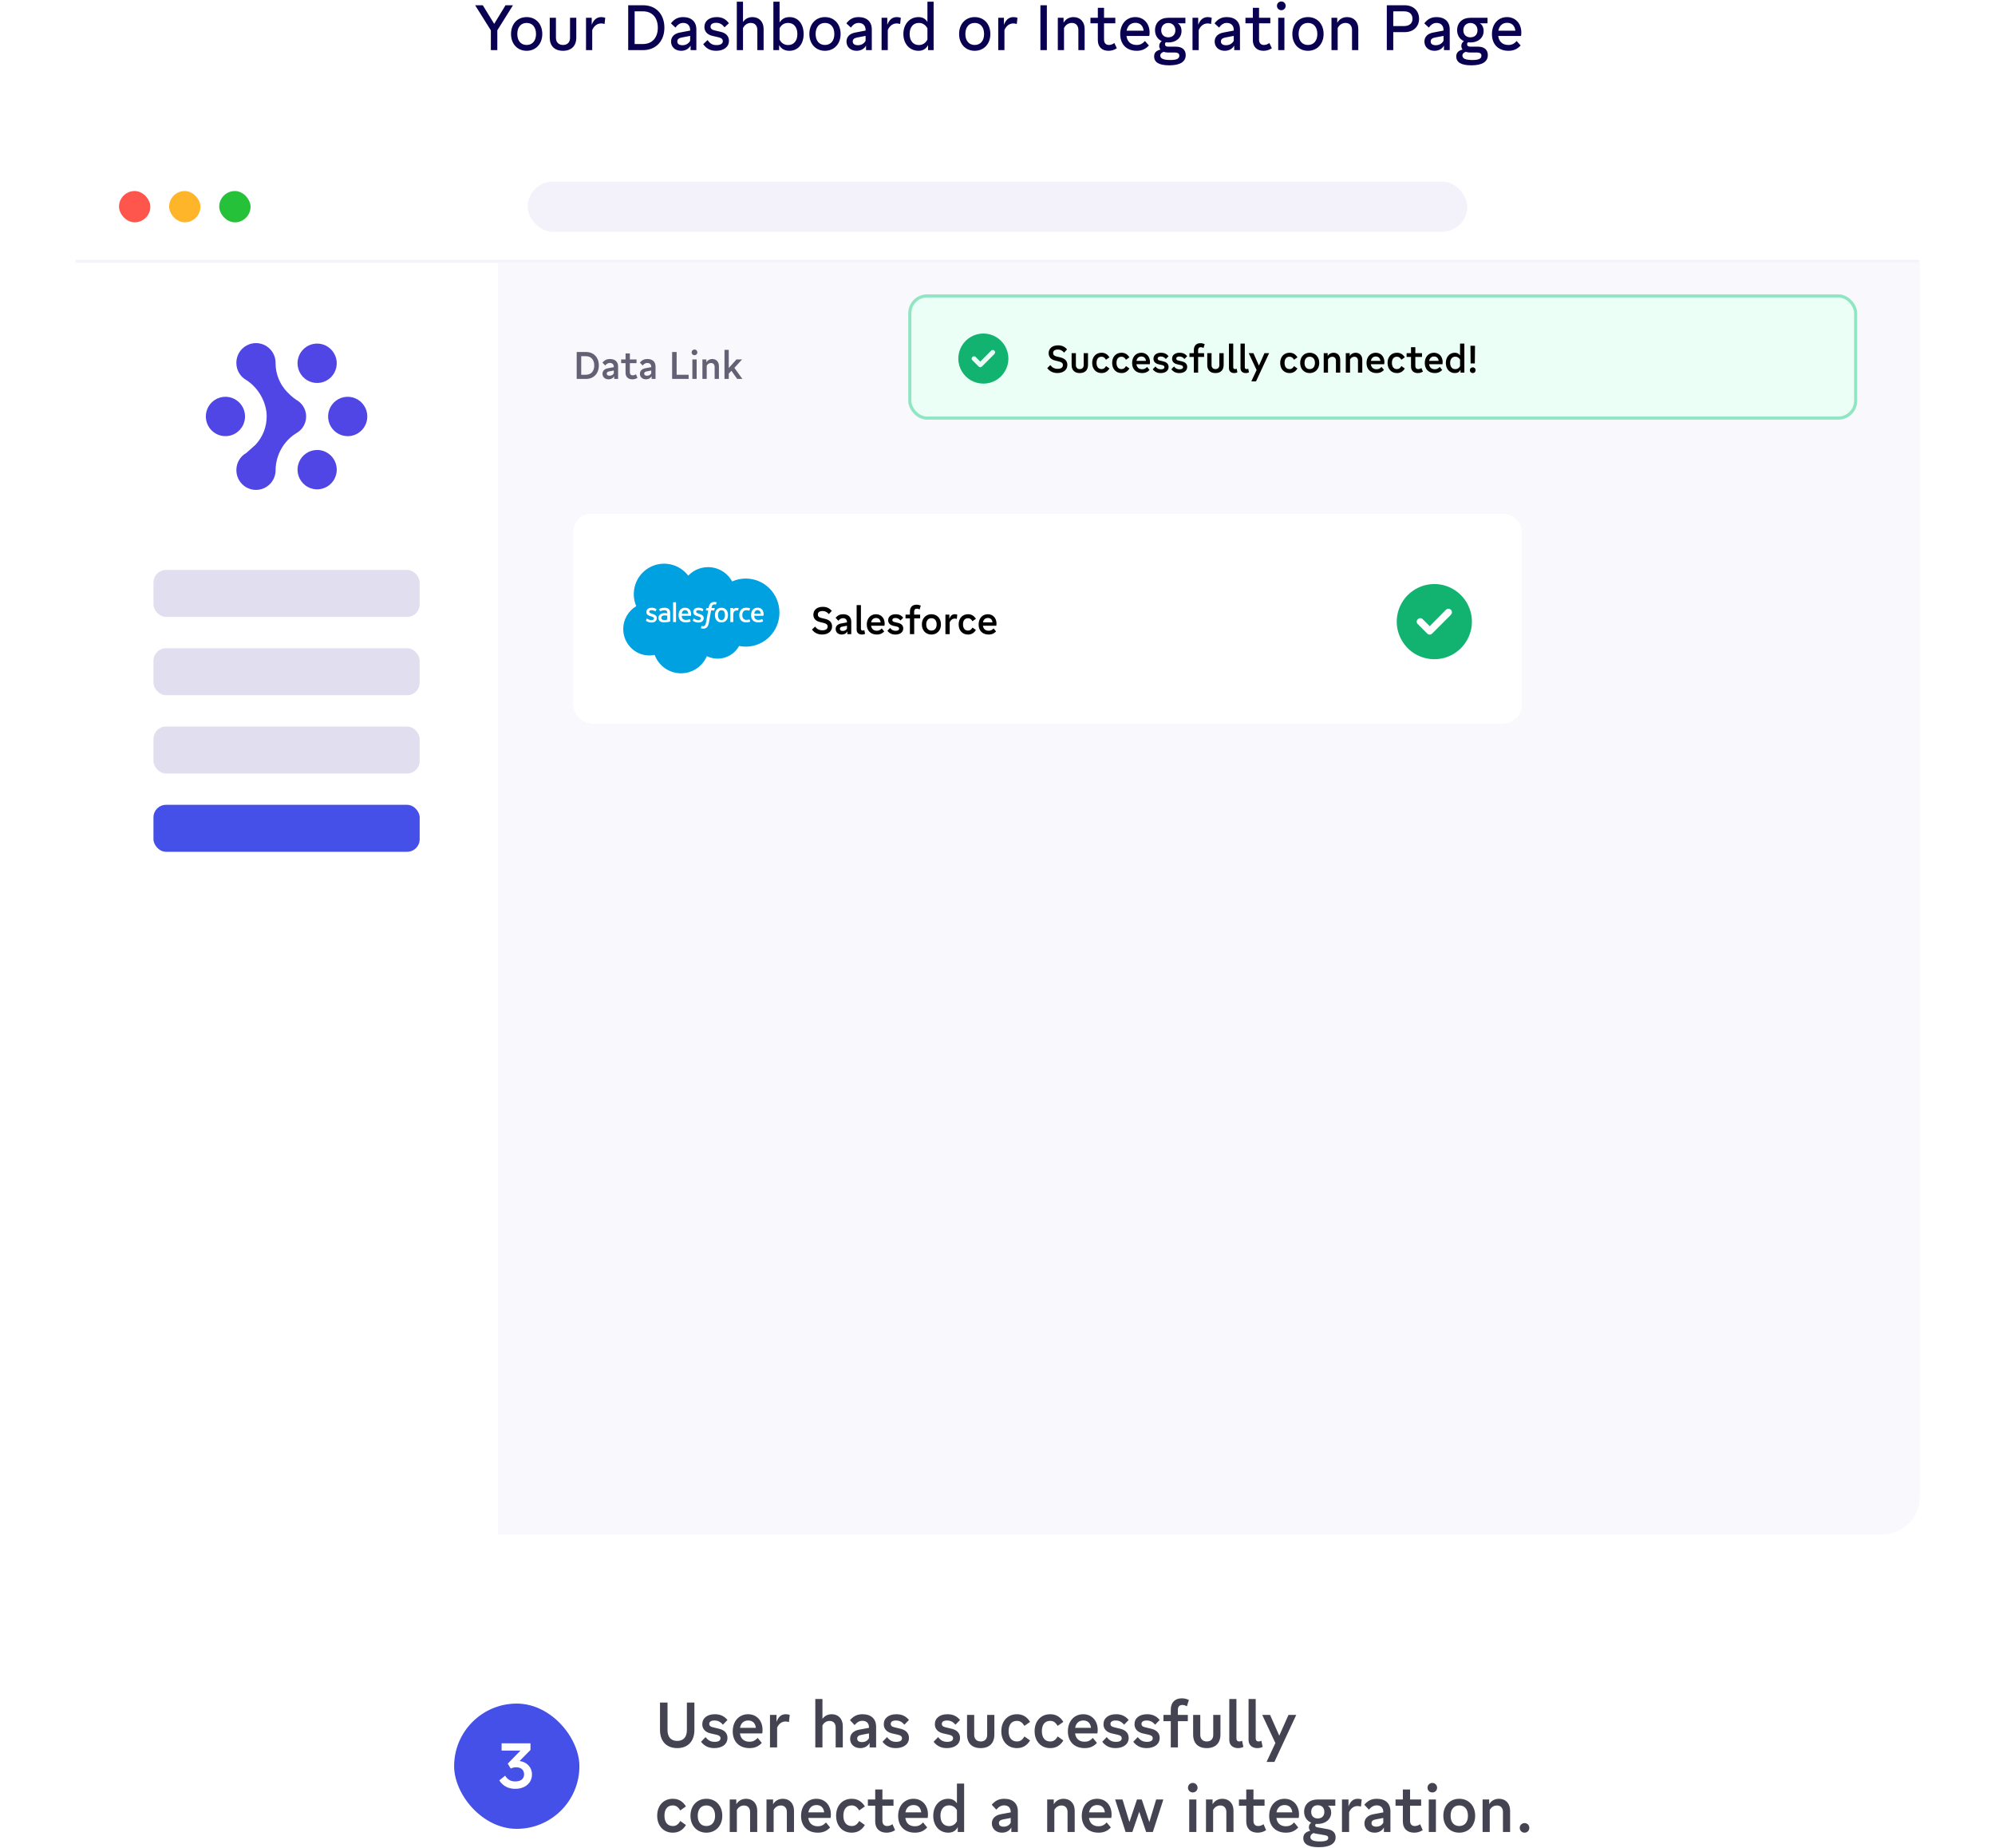 <svg width="637" height="590" viewBox="0 0 637 590" fill="none" xmlns="http://www.w3.org/2000/svg">
<path d="M156.733 16V9.7L151.713 1.68H154.153L157.793 7.62L161.413 1.68H163.793L158.793 9.68V16H156.733ZM168.151 16.22C165.211 16.22 163.171 14.02 163.171 10.86C163.171 7.66 165.211 5.46 168.151 5.46C171.111 5.46 173.151 7.66 173.151 10.86C173.151 14.02 171.091 16.22 168.151 16.22ZM165.171 10.86C165.171 13.02 166.331 14.36 168.151 14.36C169.991 14.36 171.151 13.02 171.151 10.86C171.151 8.68 169.991 7.32 168.151 7.32C166.331 7.32 165.171 8.68 165.171 10.86ZM179.769 16.22C177.089 16.22 175.529 14.68 175.529 12V5.68H177.509V12.1C177.509 13.48 178.409 14.36 179.769 14.36C181.169 14.36 182.009 13.5 182.009 12.1V5.68H184.009V12C184.009 14.66 182.449 16.22 179.769 16.22ZM187.114 16V5.68H188.934V7.92C189.574 6.24 190.574 5.46 191.994 5.46C192.414 5.46 192.854 5.54 193.254 5.68L193.034 7.66C192.654 7.54 192.294 7.48 191.934 7.48C190.714 7.48 189.694 8.22 189.094 9.6V16H187.114ZM200.58 16V1.68H205.38C209.44 1.68 212.14 4.54 212.14 8.84C212.14 13.12 209.42 16 205.38 16H200.58ZM202.64 14.06H205.3C208.2 14.06 210.04 12.06 210.04 8.84C210.04 5.62 208.22 3.62 205.3 3.62H202.64V14.06ZM220.507 14.56C219.907 15.62 218.827 16.22 217.487 16.22C215.587 16.22 214.267 15 214.267 13.28C214.267 11.78 215.267 10.74 217.027 10.4L220.367 9.76V9.6C220.367 8.18 219.527 7.32 218.147 7.32C217.187 7.32 216.447 7.76 215.667 8.8L214.227 7.46C215.307 6.06 216.487 5.46 218.127 5.46C220.767 5.46 222.347 6.94 222.347 9.38V16H220.507V14.56ZM216.267 13.24C216.267 14.02 216.847 14.44 217.907 14.44C219.007 14.44 219.927 13.9 220.367 13V11.46L217.667 11.98C216.707 12.16 216.267 12.56 216.267 13.24ZM228.654 16.22C226.854 16.22 225.534 15.54 224.534 14.1L225.934 12.8C226.754 13.98 227.534 14.4 228.794 14.4C230.054 14.4 230.794 13.96 230.794 13.14C230.794 12.52 230.354 12.12 229.474 11.92L227.414 11.44C225.814 11.06 224.914 10.04 224.914 8.6C224.914 6.7 226.474 5.46 228.854 5.46C230.534 5.46 231.734 6.08 232.734 7.42L231.334 8.72C230.534 7.68 229.754 7.28 228.654 7.28C227.534 7.28 226.874 7.74 226.874 8.52C226.874 9.1 227.254 9.48 228.054 9.68L230.114 10.16C231.814 10.56 232.754 11.56 232.754 13.04C232.754 14.96 231.134 16.22 228.654 16.22ZM241.819 9.58C241.819 8.18 241.019 7.32 239.739 7.32C238.659 7.32 237.739 7.94 237.239 8.96V16H235.259V0.54H237.239V7.04C237.919 6.02 238.959 5.46 240.259 5.46C242.399 5.46 243.819 6.96 243.819 9.22V16H241.819V9.58ZM252.038 16.22C250.558 16.22 249.458 15.6 248.778 14.4V16H246.938V0.54H248.918V7.18C249.618 6.04 250.698 5.46 252.098 5.46C254.798 5.46 256.598 7.6 256.598 10.88C256.598 14.1 254.798 16.22 252.038 16.22ZM248.918 12.64C249.458 13.76 250.438 14.38 251.658 14.38C253.458 14.38 254.598 13.04 254.598 10.86C254.598 8.68 253.438 7.32 251.658 7.32C250.438 7.32 249.458 7.92 248.918 9.02V12.64ZM263.405 16.22C260.465 16.22 258.425 14.02 258.425 10.86C258.425 7.66 260.465 5.46 263.405 5.46C266.365 5.46 268.405 7.66 268.405 10.86C268.405 14.02 266.345 16.22 263.405 16.22ZM260.425 10.86C260.425 13.02 261.585 14.36 263.405 14.36C265.245 14.36 266.405 13.02 266.405 10.86C266.405 8.68 265.245 7.32 263.405 7.32C261.585 7.32 260.425 8.68 260.425 10.86ZM276.523 14.56C275.923 15.62 274.843 16.22 273.503 16.22C271.603 16.22 270.283 15 270.283 13.28C270.283 11.78 271.283 10.74 273.043 10.4L276.383 9.76V9.6C276.383 8.18 275.543 7.32 274.163 7.32C273.203 7.32 272.463 7.76 271.683 8.8L270.243 7.46C271.323 6.06 272.503 5.46 274.143 5.46C276.783 5.46 278.363 6.94 278.363 9.38V16H276.523V14.56ZM272.283 13.24C272.283 14.02 272.863 14.44 273.923 14.44C275.023 14.44 275.943 13.9 276.383 13V11.46L273.683 11.98C272.723 12.16 272.283 12.56 272.283 13.24ZM281.489 16V5.68H283.309V7.92C283.949 6.24 284.949 5.46 286.369 5.46C286.789 5.46 287.229 5.54 287.629 5.68L287.409 7.66C287.029 7.54 286.669 7.48 286.309 7.48C285.089 7.48 284.069 8.22 283.469 9.6V16H281.489ZM293.265 16.22C290.445 16.22 288.445 13.98 288.445 10.86C288.445 7.72 290.465 5.46 293.245 5.46C294.545 5.46 295.485 5.96 296.125 7.02V0.54H298.105V16H296.325V14.4C295.685 15.62 294.665 16.22 293.265 16.22ZM290.445 10.86C290.445 13.04 291.585 14.38 293.385 14.38C294.605 14.38 295.565 13.76 296.125 12.62V9.04C295.545 7.94 294.585 7.32 293.365 7.32C291.585 7.32 290.445 8.7 290.445 10.86ZM311.218 16.22C308.278 16.22 306.238 14.02 306.238 10.86C306.238 7.66 308.278 5.46 311.218 5.46C314.178 5.46 316.218 7.66 316.218 10.86C316.218 14.02 314.158 16.22 311.218 16.22ZM308.238 10.86C308.238 13.02 309.398 14.36 311.218 14.36C313.058 14.36 314.218 13.02 314.218 10.86C314.218 8.68 313.058 7.32 311.218 7.32C309.398 7.32 308.238 8.68 308.238 10.86ZM318.735 16V5.68H320.555V7.92C321.195 6.24 322.195 5.46 323.615 5.46C324.035 5.46 324.475 5.54 324.875 5.68L324.655 7.66C324.275 7.54 323.915 7.48 323.555 7.48C322.335 7.48 321.315 8.22 320.715 9.6V16H318.735ZM332.201 16V1.68H334.261V16H332.201ZM344.319 9.58C344.319 8.18 343.519 7.32 342.239 7.32C341.159 7.32 340.239 7.94 339.739 8.96V16H337.759V5.68H339.599V7.26C340.279 6.1 341.359 5.46 342.759 5.46C344.899 5.46 346.319 6.96 346.319 9.22V16H344.319V9.58ZM353.938 16.22C351.818 16.22 350.538 14.94 350.538 12.84V7.44H348.178V5.68H350.538V2.5H352.518V5.68H356.118V7.44H352.518V12.62C352.518 13.72 353.078 14.36 354.078 14.36C354.638 14.36 355.218 14.16 355.818 13.74L356.598 15.4C355.798 15.96 354.918 16.22 353.938 16.22ZM362.963 16.22C359.703 16.22 357.683 14.16 357.683 10.88C357.683 7.68 359.663 5.46 362.503 5.46C365.183 5.46 367.063 7.5 367.063 10.4C367.063 10.84 367.023 11.2 366.963 11.48H359.683C359.923 13.32 361.083 14.36 362.943 14.36C364.003 14.36 364.763 14 365.583 13.1L366.843 14.52C365.743 15.72 364.543 16.22 362.963 16.22ZM359.723 9.8H365.163C364.983 8.22 364.023 7.28 362.543 7.28C361.043 7.28 360.023 8.22 359.723 9.8ZM373.356 20.86C370.116 20.86 368.516 19.92 368.516 18.02C368.516 16.88 369.136 16.18 370.536 15.82C370.276 15.5 370.136 15.1 370.136 14.66C370.136 14.04 370.436 13.5 370.956 13.14C369.616 12.54 368.796 11.28 368.796 9.64C368.796 7.24 370.476 5.68 373.036 5.68H378.496V7.44H376.036C376.796 7.88 377.256 8.76 377.256 9.9C377.256 12.08 375.536 13.56 373.036 13.56C372.776 13.56 372.516 13.54 372.256 13.5C372.076 13.66 371.976 13.86 371.976 14.1C371.976 14.62 372.316 14.9 372.976 14.9H375.436C377.436 14.9 378.596 15.88 378.596 17.58C378.596 19.72 376.796 20.86 373.356 20.86ZM370.476 17.72C370.476 18.72 371.496 19.16 373.716 19.16C375.716 19.16 376.556 18.74 376.556 17.76C376.556 17.1 376.056 16.76 375.056 16.76H372.796C372.336 16.76 371.916 16.68 371.556 16.54C370.796 16.84 370.476 17.2 370.476 17.72ZM370.776 9.66C370.776 11.04 371.676 11.92 373.036 11.92C374.396 11.92 375.296 11.06 375.296 9.68C375.296 8.3 374.376 7.34 373.036 7.34C371.696 7.34 370.776 8.28 370.776 9.66ZM380.766 16V5.68H382.586V7.92C383.226 6.24 384.226 5.46 385.646 5.46C386.066 5.46 386.506 5.54 386.906 5.68L386.686 7.66C386.306 7.54 385.946 7.48 385.586 7.48C384.366 7.48 383.346 8.22 382.746 9.6V16H380.766ZM394.081 14.56C393.481 15.62 392.401 16.22 391.061 16.22C389.161 16.22 387.841 15 387.841 13.28C387.841 11.78 388.841 10.74 390.601 10.4L393.941 9.76V9.6C393.941 8.18 393.101 7.32 391.721 7.32C390.761 7.32 390.021 7.76 389.241 8.8L387.801 7.46C388.881 6.06 390.061 5.46 391.701 5.46C394.341 5.46 395.921 6.94 395.921 9.38V16H394.081V14.56ZM389.841 13.24C389.841 14.02 390.421 14.44 391.481 14.44C392.581 14.44 393.501 13.9 393.941 13V11.46L391.241 11.98C390.281 12.16 389.841 12.56 389.841 13.24ZM403.431 16.22C401.311 16.22 400.031 14.94 400.031 12.84V7.44H397.671V5.68H400.031V2.5H402.011V5.68H405.611V7.44H402.011V12.62C402.011 13.72 402.571 14.36 403.571 14.36C404.131 14.36 404.711 14.16 405.311 13.74L406.091 15.4C405.291 15.96 404.411 16.22 403.431 16.22ZM408.13 16V5.68H410.11V16H408.13ZM407.73 1.86C407.73 1.08 408.33 0.48 409.13 0.48C409.91 0.48 410.51 1.08 410.51 1.86C410.51 2.64 409.91 3.26 409.13 3.26C408.33 3.26 407.73 2.64 407.73 1.86ZM417.624 16.22C414.684 16.22 412.644 14.02 412.644 10.86C412.644 7.66 414.684 5.46 417.624 5.46C420.584 5.46 422.624 7.66 422.624 10.86C422.624 14.02 420.564 16.22 417.624 16.22ZM414.644 10.86C414.644 13.02 415.804 14.36 417.624 14.36C419.464 14.36 420.624 13.02 420.624 10.86C420.624 8.68 419.464 7.32 417.624 7.32C415.804 7.32 414.644 8.68 414.644 10.86ZM431.701 9.58C431.701 8.18 430.901 7.32 429.621 7.32C428.541 7.32 427.621 7.94 427.121 8.96V16H425.141V5.68H426.981V7.26C427.661 6.1 428.741 5.46 430.141 5.46C432.281 5.46 433.701 6.96 433.701 9.22V16H431.701V9.58ZM442.807 16V1.68H448.527C451.247 1.68 453.107 3.42 453.107 6C453.107 8.54 451.247 10.26 448.527 10.26H444.867V16H442.807ZM444.867 8.32H448.327C450.007 8.32 451.007 7.46 451.007 6C451.007 4.5 450.027 3.62 448.327 3.62H444.867V8.32ZM461.054 14.56C460.454 15.62 459.374 16.22 458.034 16.22C456.134 16.22 454.814 15 454.814 13.28C454.814 11.78 455.814 10.74 457.574 10.4L460.914 9.76V9.6C460.914 8.18 460.074 7.32 458.694 7.32C457.734 7.32 456.994 7.76 456.214 8.8L454.774 7.46C455.854 6.06 457.034 5.46 458.674 5.46C461.314 5.46 462.894 6.94 462.894 9.38V16H461.054V14.56ZM456.814 13.24C456.814 14.02 457.394 14.44 458.454 14.44C459.554 14.44 460.474 13.9 460.914 13V11.46L458.214 11.98C457.254 12.16 456.814 12.56 456.814 13.24ZM469.82 20.86C466.58 20.86 464.98 19.92 464.98 18.02C464.98 16.88 465.6 16.18 467 15.82C466.74 15.5 466.6 15.1 466.6 14.66C466.6 14.04 466.9 13.5 467.42 13.14C466.08 12.54 465.26 11.28 465.26 9.64C465.26 7.24 466.94 5.68 469.5 5.68H474.96V7.44H472.5C473.26 7.88 473.72 8.76 473.72 9.9C473.72 12.08 472 13.56 469.5 13.56C469.24 13.56 468.98 13.54 468.72 13.5C468.54 13.66 468.44 13.86 468.44 14.1C468.44 14.62 468.78 14.9 469.44 14.9H471.9C473.9 14.9 475.06 15.88 475.06 17.58C475.06 19.72 473.26 20.86 469.82 20.86ZM466.94 17.72C466.94 18.72 467.96 19.16 470.18 19.16C472.18 19.16 473.02 18.74 473.02 17.76C473.02 17.1 472.52 16.76 471.52 16.76H469.26C468.8 16.76 468.38 16.68 468.02 16.54C467.26 16.84 466.94 17.2 466.94 17.72ZM467.24 9.66C467.24 11.04 468.14 11.92 469.5 11.92C470.86 11.92 471.76 11.06 471.76 9.68C471.76 8.3 470.84 7.34 469.5 7.34C468.16 7.34 467.24 8.28 467.24 9.66ZM481.655 16.22C478.395 16.22 476.375 14.16 476.375 10.88C476.375 7.68 478.355 5.46 481.195 5.46C483.875 5.46 485.755 7.5 485.755 10.4C485.755 10.84 485.715 11.2 485.655 11.48H478.375C478.615 13.32 479.775 14.36 481.635 14.36C482.695 14.36 483.455 14 484.275 13.1L485.535 14.52C484.435 15.72 483.235 16.22 481.655 16.22ZM478.415 9.8H483.855C483.675 8.22 482.715 7.28 481.235 7.28C479.735 7.28 478.715 8.22 478.415 9.8Z" fill="#090051"/>
<rect x="145" y="544" width="40" height="40" rx="20" fill="#4450E7"/>
<path d="M164.52 571.22C162.32 571.22 160.64 570.36 159.42 568.54L161.28 567.02C162.14 568.34 163.1 568.86 164.54 568.86C166.3 568.86 167.34 568.02 167.34 566.58C167.34 565.2 166.36 564.34 164.8 564.34C164.18 564.34 163.66 564.46 163.08 564.76L162.12 563.18L166.18 559.02H160.16V556.68H169.38V558.8L165.9 562.34C168.24 562.64 169.86 564.34 169.86 566.62C169.86 569.36 167.66 571.22 164.52 571.22Z" fill="white"/>
<path d="M216.24 558.22C212.82 558.22 210.74 556.02 210.74 552.46V543.68H213.14V552.46C213.14 554.68 214.24 555.92 216.24 555.92C218.22 555.92 219.32 554.68 219.32 552.46V543.68H221.72V552.46C221.72 556.02 219.64 558.22 216.24 558.22ZM228.079 558.22C226.299 558.22 224.919 557.58 223.839 556.2L225.279 554.7C226.119 555.8 226.999 556.22 228.219 556.22C229.399 556.22 230.059 555.82 230.059 555.08C230.059 554.52 229.679 554.16 228.879 553.98L226.879 553.52C225.179 553.12 224.239 552.08 224.239 550.6C224.239 548.64 225.819 547.4 228.259 547.4C229.959 547.4 231.239 547.98 232.279 549.24L230.819 550.74C230.039 549.8 229.199 549.4 228.099 549.4C227.059 549.4 226.459 549.8 226.459 550.5C226.459 551.04 226.819 551.38 227.539 551.54L229.519 552.02C231.299 552.42 232.279 553.44 232.279 554.96C232.279 556.94 230.619 558.22 228.079 558.22ZM239.321 558.22C236.021 558.22 233.961 556.14 233.961 552.86C233.961 549.62 235.981 547.4 238.861 547.4C241.601 547.4 243.481 549.46 243.481 552.4C243.481 552.86 243.441 553.22 243.381 553.52H236.261C236.501 555.24 237.581 556.18 239.321 556.18C240.341 556.18 241.101 555.84 241.921 554.96L243.241 556.56C242.141 557.74 240.921 558.22 239.321 558.22ZM236.281 551.74H241.341C241.181 550.24 240.301 549.4 238.901 549.4C237.481 549.4 236.561 550.24 236.281 551.74ZM245.853 558V547.62H247.933V549.84C248.573 548.16 249.493 547.4 250.893 547.4C251.313 547.4 251.753 547.46 252.153 547.6L251.913 549.9C251.533 549.78 251.173 549.72 250.813 549.72C249.653 549.72 248.713 550.4 248.133 551.66V558H245.853ZM266.825 551.62C266.825 550.32 266.085 549.54 264.885 549.54C263.905 549.54 263.045 550.1 262.605 551V558H260.325V542.54H262.605V548.88C263.285 547.92 264.325 547.4 265.565 547.4C267.705 547.4 269.105 548.9 269.105 551.18V558H266.825V551.62ZM277.663 556.56C277.083 557.62 276.023 558.22 274.683 558.22C272.783 558.22 271.443 557 271.443 555.26C271.443 553.74 272.463 552.7 274.243 552.34L277.463 551.74V551.6C277.463 550.28 276.683 549.5 275.363 549.5C274.443 549.5 273.703 549.9 272.863 550.86L271.403 549.3C272.543 547.96 273.763 547.4 275.403 547.4C278.143 547.4 279.743 548.88 279.743 551.38V558H277.663V556.56ZM273.703 555.18C273.703 555.9 274.243 556.3 275.223 556.3C276.223 556.3 277.043 555.84 277.463 555.04V553.52L275.003 554C274.123 554.16 273.703 554.54 273.703 555.18ZM286.028 558.22C284.248 558.22 282.868 557.58 281.788 556.2L283.228 554.7C284.068 555.8 284.948 556.22 286.168 556.22C287.348 556.22 288.008 555.82 288.008 555.08C288.008 554.52 287.628 554.16 286.828 553.98L284.828 553.52C283.128 553.12 282.188 552.08 282.188 550.6C282.188 548.64 283.768 547.4 286.208 547.4C287.908 547.4 289.188 547.98 290.228 549.24L288.768 550.74C287.988 549.8 287.148 549.4 286.048 549.4C285.008 549.4 284.408 549.8 284.408 550.5C284.408 551.04 284.768 551.38 285.488 551.54L287.468 552.02C289.248 552.42 290.228 553.44 290.228 554.96C290.228 556.94 288.568 558.22 286.028 558.22ZM302.337 558.22C300.557 558.22 299.177 557.58 298.097 556.2L299.537 554.7C300.377 555.8 301.257 556.22 302.477 556.22C303.657 556.22 304.317 555.82 304.317 555.08C304.317 554.52 303.937 554.16 303.137 553.98L301.137 553.52C299.437 553.12 298.497 552.08 298.497 550.6C298.497 548.64 300.077 547.4 302.517 547.4C304.217 547.4 305.497 547.98 306.537 549.24L305.077 550.74C304.297 549.8 303.457 549.4 302.357 549.4C301.317 549.4 300.717 549.8 300.717 550.5C300.717 551.04 301.077 551.38 301.797 551.54L303.777 552.02C305.557 552.42 306.537 553.44 306.537 554.96C306.537 556.94 304.877 558.22 302.337 558.22ZM313.119 558.22C310.359 558.22 308.779 556.66 308.779 553.88V547.62H311.059V554.02C311.059 555.28 311.879 556.1 313.139 556.1C314.419 556.1 315.199 555.3 315.199 554.02V547.62H317.499V553.88C317.499 556.64 315.899 558.22 313.119 558.22ZM324.703 558.22C321.743 558.22 319.723 556.04 319.723 552.8C319.723 549.58 321.743 547.4 324.703 547.4C326.503 547.4 327.883 548.18 328.903 549.84L327.083 551.12C326.383 549.96 325.683 549.52 324.703 549.52C323.003 549.52 322.043 550.72 322.043 552.8C322.043 554.88 323.023 556.1 324.723 556.1C325.703 556.1 326.383 555.68 327.103 554.5L328.903 555.78C327.883 557.44 326.503 558.22 324.703 558.22ZM335.328 558.22C332.368 558.22 330.348 556.04 330.348 552.8C330.348 549.58 332.368 547.4 335.328 547.4C337.128 547.4 338.508 548.18 339.528 549.84L337.708 551.12C337.008 549.96 336.308 549.52 335.328 549.52C333.628 549.52 332.668 550.72 332.668 552.8C332.668 554.88 333.648 556.1 335.348 556.1C336.328 556.1 337.008 555.68 337.728 554.5L339.528 555.78C338.508 557.44 337.128 558.22 335.328 558.22ZM346.333 558.22C343.033 558.22 340.973 556.14 340.973 552.86C340.973 549.62 342.993 547.4 345.873 547.4C348.613 547.4 350.493 549.46 350.493 552.4C350.493 552.86 350.453 553.22 350.393 553.52H343.273C343.513 555.24 344.593 556.18 346.333 556.18C347.353 556.18 348.113 555.84 348.933 554.96L350.253 556.56C349.153 557.74 347.933 558.22 346.333 558.22ZM343.293 551.74H348.353C348.193 550.24 347.313 549.4 345.913 549.4C344.493 549.4 343.573 550.24 343.293 551.74ZM356.184 558.22C354.404 558.22 353.024 557.58 351.944 556.2L353.384 554.7C354.224 555.8 355.104 556.22 356.324 556.22C357.504 556.22 358.164 555.82 358.164 555.08C358.164 554.52 357.784 554.16 356.984 553.98L354.984 553.52C353.284 553.12 352.344 552.08 352.344 550.6C352.344 548.64 353.924 547.4 356.364 547.4C358.064 547.4 359.344 547.98 360.384 549.24L358.924 550.74C358.144 549.8 357.304 549.4 356.204 549.4C355.164 549.4 354.564 549.8 354.564 550.5C354.564 551.04 354.924 551.38 355.644 551.54L357.624 552.02C359.404 552.42 360.384 553.44 360.384 554.96C360.384 556.94 358.724 558.22 356.184 558.22ZM366.087 558.22C364.307 558.22 362.927 557.58 361.847 556.2L363.287 554.7C364.127 555.8 365.007 556.22 366.227 556.22C367.407 556.22 368.067 555.82 368.067 555.08C368.067 554.52 367.687 554.16 366.887 553.98L364.887 553.52C363.187 553.12 362.247 552.08 362.247 550.6C362.247 548.64 363.827 547.4 366.267 547.4C367.967 547.4 369.247 547.98 370.287 549.24L368.827 550.74C368.047 549.8 367.207 549.4 366.107 549.4C365.067 549.4 364.467 549.8 364.467 550.5C364.467 551.04 364.827 551.38 365.547 551.54L367.527 552.02C369.307 552.42 370.287 553.44 370.287 554.96C370.287 556.94 368.627 558.22 366.087 558.22ZM373.829 545.98C373.829 543.68 375.129 542.32 377.329 542.32C378.169 542.32 378.949 542.5 379.609 542.86L378.969 544.88C378.489 544.58 378.029 544.44 377.529 544.44C376.589 544.44 376.089 544.98 376.089 546.02V547.62H379.269V549.62H376.109V558H373.829V549.62H371.489V547.62H373.829V545.98ZM385.306 558.22C382.546 558.22 380.966 556.66 380.966 553.88V547.62H383.246V554.02C383.246 555.28 384.066 556.1 385.326 556.1C386.606 556.1 387.386 555.3 387.386 554.02V547.62H389.686V553.88C389.686 556.64 388.086 558.22 385.306 558.22ZM397.01 557.84C396.49 558.1 395.91 558.22 395.31 558.22C393.61 558.22 392.51 557.22 392.51 555.62V542.54H394.79V555.1C394.79 555.76 395.13 556.1 395.75 556.1C396.03 556.1 396.29 556.02 396.59 555.86L397.01 557.84ZM403.163 557.84C402.643 558.1 402.063 558.22 401.463 558.22C399.763 558.22 398.663 557.22 398.663 555.62V542.54H400.943V555.1C400.943 555.76 401.283 556.1 401.903 556.1C402.183 556.1 402.443 556.02 402.743 555.86L403.163 557.84ZM404.408 562.64L407.228 556.6L403.028 547.62H405.528L408.468 554.24L411.408 547.62H413.888L406.908 562.64H404.408ZM214.82 585.22C211.86 585.22 209.84 583.04 209.84 579.8C209.84 576.58 211.86 574.4 214.82 574.4C216.62 574.4 218 575.18 219.02 576.84L217.2 578.12C216.5 576.96 215.8 576.52 214.82 576.52C213.12 576.52 212.16 577.72 212.16 579.8C212.16 581.88 213.14 583.1 214.84 583.1C215.82 583.1 216.5 582.68 217.22 581.5L219.02 582.78C218 584.44 216.62 585.22 214.82 585.22ZM225.545 585.22C222.545 585.22 220.465 583 220.465 579.82C220.465 576.62 222.545 574.4 225.545 574.4C228.545 574.4 230.625 576.62 230.625 579.82C230.625 583 228.525 585.22 225.545 585.22ZM222.785 579.82C222.785 581.86 223.825 583.1 225.545 583.1C227.265 583.1 228.325 581.86 228.325 579.82C228.325 577.76 227.265 576.52 225.545 576.52C223.825 576.52 222.785 577.76 222.785 579.82ZM239.501 578.62C239.501 577.32 238.761 576.54 237.561 576.54C236.601 576.54 235.741 577.08 235.281 577.98V585H233.001V574.62H235.101V576.14C235.781 575.02 236.881 574.4 238.241 574.4C240.361 574.4 241.781 575.9 241.781 578.18V585H239.501V578.62ZM251.239 578.62C251.239 577.32 250.499 576.54 249.299 576.54C248.339 576.54 247.479 577.08 247.019 577.98V585H244.739V574.62H246.839V576.14C247.519 575.02 248.619 574.4 249.979 574.4C252.099 574.4 253.519 575.9 253.519 578.18V585H251.239V578.62ZM261.138 585.22C257.838 585.22 255.778 583.14 255.778 579.86C255.778 576.62 257.798 574.4 260.678 574.4C263.418 574.4 265.298 576.46 265.298 579.4C265.298 579.86 265.258 580.22 265.198 580.52H258.078C258.318 582.24 259.398 583.18 261.138 583.18C262.158 583.18 262.918 582.84 263.738 581.96L265.058 583.56C263.958 584.74 262.738 585.22 261.138 585.22ZM258.098 578.74H263.158C262.998 577.24 262.118 576.4 260.718 576.4C259.298 576.4 258.378 577.24 258.098 578.74ZM271.949 585.22C268.989 585.22 266.969 583.04 266.969 579.8C266.969 576.58 268.989 574.4 271.949 574.4C273.749 574.4 275.129 575.18 276.149 576.84L274.329 578.12C273.629 576.96 272.929 576.52 271.949 576.52C270.249 576.52 269.289 577.72 269.289 579.8C269.289 581.88 270.269 583.1 271.969 583.1C272.949 583.1 273.629 582.68 274.349 581.5L276.149 582.78C275.129 584.44 273.749 585.22 271.949 585.22ZM283.073 585.22C280.813 585.22 279.453 583.88 279.453 581.68V576.62H277.113V574.62H279.453V571.44H281.753V574.62H285.293V576.62H281.753V581.42C281.753 582.5 282.293 583.1 283.273 583.1C283.813 583.1 284.393 582.92 284.973 582.52L285.793 584.42C284.973 584.96 284.053 585.22 283.073 585.22ZM292.134 585.22C288.834 585.22 286.774 583.14 286.774 579.86C286.774 576.62 288.794 574.4 291.674 574.4C294.414 574.4 296.294 576.46 296.294 579.4C296.294 579.86 296.254 580.22 296.194 580.52H289.074C289.314 582.24 290.394 583.18 292.134 583.18C293.154 583.18 293.914 582.84 294.734 581.96L296.054 583.56C294.954 584.74 293.734 585.22 292.134 585.22ZM289.094 578.74H294.154C293.994 577.24 293.114 576.4 291.714 576.4C290.294 576.4 289.374 577.24 289.094 578.74ZM302.785 585.22C299.945 585.22 297.985 583 297.985 579.84C297.985 576.64 299.965 574.4 302.745 574.4C303.985 574.4 304.905 574.86 305.545 575.86V569.54H307.845V585H305.805V583.44C305.165 584.64 304.185 585.22 302.785 585.22ZM300.285 579.82C300.285 581.88 301.325 583.12 303.025 583.12C304.145 583.12 305.025 582.56 305.545 581.56V578.04C305.005 577.04 304.105 576.5 303.005 576.5C301.325 576.5 300.285 577.78 300.285 579.82ZM322.917 583.56C322.337 584.62 321.277 585.22 319.937 585.22C318.037 585.22 316.697 584 316.697 582.26C316.697 580.74 317.717 579.7 319.497 579.34L322.717 578.74V578.6C322.717 577.28 321.937 576.5 320.617 576.5C319.697 576.5 318.957 576.9 318.117 577.86L316.657 576.3C317.797 574.96 319.017 574.4 320.657 574.4C323.397 574.4 324.997 575.88 324.997 578.38V585H322.917V583.56ZM318.957 582.18C318.957 582.9 319.497 583.3 320.477 583.3C321.477 583.3 322.297 582.84 322.717 582.04V580.52L320.257 581C319.377 581.16 318.957 581.54 318.957 582.18ZM340.868 578.62C340.868 577.32 340.128 576.54 338.928 576.54C337.968 576.54 337.108 577.08 336.648 577.98V585H334.368V574.62H336.468V576.14C337.148 575.02 338.248 574.4 339.608 574.4C341.728 574.4 343.148 575.9 343.148 578.18V585H340.868V578.62ZM350.766 585.22C347.466 585.22 345.406 583.14 345.406 579.86C345.406 576.62 347.426 574.4 350.306 574.4C353.046 574.4 354.926 576.46 354.926 579.4C354.926 579.86 354.886 580.22 354.826 580.52H347.706C347.946 582.24 349.026 583.18 350.766 583.18C351.786 583.18 352.546 582.84 353.366 581.96L354.686 583.56C353.586 584.74 352.366 585.22 350.766 585.22ZM347.726 578.74H352.786C352.626 577.24 351.746 576.4 350.346 576.4C348.926 576.4 348.006 577.24 347.726 578.74ZM359.399 585L356.059 574.62H358.419L360.619 581.84L363.039 574.62H364.559L366.979 581.86L369.159 574.62H371.459L368.099 585H365.959L363.759 578.54L361.559 585H359.399ZM379.72 585V574.62H382V585H379.72ZM379.32 570.86C379.32 570.02 379.98 569.34 380.86 569.34C381.7 569.34 382.38 570.02 382.38 570.86C382.38 571.72 381.7 572.38 380.86 572.38C379.98 572.38 379.32 571.72 379.32 570.86ZM391.571 578.62C391.571 577.32 390.831 576.54 389.631 576.54C388.671 576.54 387.811 577.08 387.351 577.98V585H385.071V574.62H387.171V576.14C387.851 575.02 388.951 574.4 390.311 574.4C392.431 574.4 393.851 575.9 393.851 578.18V585H391.571V578.62ZM401.55 585.22C399.29 585.22 397.93 583.88 397.93 581.68V576.62H395.59V574.62H397.93V571.44H400.23V574.62H403.77V576.62H400.23V581.42C400.23 582.5 400.77 583.1 401.75 583.1C402.29 583.1 402.87 582.92 403.45 582.52L404.27 584.42C403.45 584.96 402.53 585.22 401.55 585.22ZM410.61 585.22C407.31 585.22 405.25 583.14 405.25 579.86C405.25 576.62 407.27 574.4 410.15 574.4C412.89 574.4 414.77 576.46 414.77 579.4C414.77 579.86 414.73 580.22 414.67 580.52H407.55C407.79 582.24 408.87 583.18 410.61 583.18C411.63 583.18 412.39 582.84 413.21 581.96L414.53 583.56C413.43 584.74 412.21 585.22 410.61 585.22ZM407.57 578.74H412.63C412.47 577.24 411.59 576.4 410.19 576.4C408.77 576.4 407.85 577.24 407.57 578.74ZM421.102 589.86C417.822 589.86 416.142 588.88 416.142 586.96C416.142 585.74 416.842 584.98 418.342 584.62C418.062 584.28 417.922 583.88 417.922 583.44C417.922 582.86 418.182 582.38 418.682 582.04C417.262 581.44 416.402 580.16 416.402 578.54C416.402 576.16 418.122 574.62 420.742 574.62H426.362V576.62H423.982C424.662 577.02 425.042 577.8 425.042 578.8C425.042 580.92 423.242 582.44 420.722 582.44C420.542 582.44 420.362 582.44 420.182 582.42C420.022 582.54 419.942 582.7 419.942 582.9C419.942 583.24 420.182 583.44 420.682 583.52L424.002 584.12C425.602 584.42 426.462 585.3 426.462 586.68C426.462 588.76 424.582 589.86 421.102 589.86ZM418.402 586.62C418.402 587.58 419.382 588.02 421.442 588.02C423.282 588.02 424.102 587.68 424.102 586.9C424.102 586.4 423.862 586.2 423.102 586.04L420.002 585.5C419.782 585.46 419.582 585.4 419.402 585.34C418.722 585.66 418.402 586.08 418.402 586.62ZM418.662 578.58C418.662 579.86 419.442 580.68 420.742 580.68C422.062 580.68 422.862 579.9 422.862 578.6C422.862 577.26 422.062 576.46 420.742 576.46C419.462 576.46 418.662 577.3 418.662 578.58ZM428.489 585V574.62H430.569V576.84C431.209 575.16 432.129 574.4 433.529 574.4C433.949 574.4 434.389 574.46 434.789 574.6L434.549 576.9C434.169 576.78 433.809 576.72 433.449 576.72C432.289 576.72 431.349 577.4 430.769 578.66V585H428.489ZM441.882 583.56C441.302 584.62 440.242 585.22 438.902 585.22C437.002 585.22 435.662 584 435.662 582.26C435.662 580.74 436.682 579.7 438.462 579.34L441.682 578.74V578.6C441.682 577.28 440.902 576.5 439.582 576.5C438.662 576.5 437.922 576.9 437.082 577.86L435.622 576.3C436.762 574.96 437.982 574.4 439.622 574.4C442.362 574.4 443.962 575.88 443.962 578.38V585H441.882V583.56ZM437.922 582.18C437.922 582.9 438.462 583.3 439.442 583.3C440.442 583.3 441.262 582.84 441.682 582.04V580.52L439.222 581C438.342 581.16 437.922 581.54 437.922 582.18ZM451.55 585.22C449.29 585.22 447.93 583.88 447.93 581.68V576.62H445.59V574.62H447.93V571.44H450.23V574.62H453.77V576.62H450.23V581.42C450.23 582.5 450.77 583.1 451.75 583.1C452.29 583.1 452.87 582.92 453.45 582.52L454.27 584.42C453.45 584.96 452.53 585.22 451.55 585.22ZM456.204 585V574.62H458.484V585H456.204ZM455.804 570.86C455.804 570.02 456.464 569.34 457.344 569.34C458.184 569.34 458.864 570.02 458.864 570.86C458.864 571.72 458.184 572.38 457.344 572.38C456.464 572.38 455.804 571.72 455.804 570.86ZM465.936 585.22C462.936 585.22 460.856 583 460.856 579.82C460.856 576.62 462.936 574.4 465.936 574.4C468.936 574.4 471.016 576.62 471.016 579.82C471.016 583 468.916 585.22 465.936 585.22ZM463.176 579.82C463.176 581.86 464.216 583.1 465.936 583.1C467.656 583.1 468.716 581.86 468.716 579.82C468.716 577.76 467.656 576.52 465.936 576.52C464.216 576.52 463.176 577.76 463.176 579.82ZM479.892 578.62C479.892 577.32 479.152 576.54 477.952 576.54C476.992 576.54 476.132 577.08 475.672 577.98V585H473.392V574.62H475.492V576.14C476.172 575.02 477.272 574.4 478.632 574.4C480.752 574.4 482.172 575.9 482.172 578.18V585H479.892V578.62ZM486.79 585.22C485.93 585.22 485.25 584.56 485.25 583.68C485.25 582.82 485.93 582.16 486.79 582.16C487.65 582.16 488.31 582.82 488.31 583.68C488.31 584.56 487.65 585.22 486.79 585.22Z" fill="#444351"/>
<g filter="url(#filter0_d_170_953)">
<g clip-path="url(#clip0_170_953)">
<mask id="path-6-inside-1_170_953" fill="white">
<path d="M24 40H613V76H24V40Z"/>
</mask>
<path d="M24 40H613V76H24V40Z" fill="white"/>
<path d="M613 75H24V77H613V75Z" fill="#F3F2FB" mask="url(#path-6-inside-1_170_953)"/>
<rect x="168.5" y="50" width="300" height="16" rx="8" fill="#F3F2FB"/>
<rect x="38" y="53" width="10" height="10" rx="5" fill="#FE554D"/>
<rect x="54" y="53" width="10" height="10" rx="5" fill="#FFB52A"/>
<rect x="70" y="53" width="10" height="10" rx="5" fill="#25C138"/>
<rect width="135" height="406" transform="translate(24 76)" fill="white"/>
<path d="M87.569 144.434C87.873 143.651 88.018 142.816 87.996 141.977C88.042 139.651 88.664 137.372 89.805 135.345C90.944 133.322 92.567 131.613 94.53 130.372C95.257 129.982 95.897 129.449 96.412 128.805C96.926 128.16 97.305 127.418 97.525 126.623C97.745 125.828 97.801 124.997 97.69 124.18C97.579 123.363 97.303 122.576 96.88 121.869C96.314 120.923 95.5 120.148 94.53 119.633C93.974 119.247 93.439 118.831 92.93 118.386L91.653 117.136C89.314 114.677 88.003 111.417 87.986 108.023C88.01 107.184 87.866 106.348 87.562 105.565C87.258 104.783 86.8 104.069 86.216 103.466C85.634 102.863 84.937 102.384 84.166 102.057C83.395 101.73 82.566 101.562 81.728 101.563C80.892 101.564 80.063 101.733 79.293 102.06C78.522 102.386 77.825 102.865 77.243 103.466C76.659 104.07 76.202 104.784 75.898 105.567C75.594 106.35 75.449 107.185 75.472 108.025C75.486 109.115 75.786 110.182 76.343 111.119C76.897 112.054 77.689 112.827 78.638 113.358C82.48 115.789 85.153 120.438 85.153 125.009C85.144 128.374 83.857 131.609 81.553 134.061L78.647 136.642C77.699 137.172 76.907 137.944 76.35 138.881C75.793 139.817 75.494 140.886 75.48 141.977C75.456 142.816 75.6 143.652 75.905 144.434C76.209 145.217 76.666 145.931 77.25 146.534C77.832 147.137 78.53 147.615 79.301 147.942C80.072 148.269 80.9 148.438 81.738 148.438C82.575 148.437 83.404 148.268 84.174 147.941C84.945 147.614 85.643 147.136 86.225 146.534C86.809 145.93 87.266 145.216 87.569 144.434Z" fill="#4F46E5"/>
<path d="M96.057 111.5C95.368 110.466 95 109.248 95 108.005C95.001 106.339 95.662 104.741 96.836 103.559C97.858 102.532 99.205 101.891 100.647 101.749C102.089 101.606 103.536 101.969 104.739 102.777C105.77 103.469 106.573 104.451 107.046 105.598C107.519 106.748 107.642 108.011 107.401 109.23C107.159 110.449 106.563 111.57 105.688 112.452C104.815 113.331 103.7 113.931 102.485 114.174C101.27 114.417 100.01 114.292 98.866 113.816C97.721 113.339 96.743 112.533 96.057 111.5Z" fill="#4F46E5"/>
<path d="M97.783 136.747C98.813 136.056 100.024 135.688 101.261 135.688V135.684C102.084 135.685 102.898 135.849 103.658 136.165C104.417 136.482 105.106 136.945 105.686 137.528C106.711 138.559 107.349 139.912 107.491 141.359C107.633 142.806 107.272 144.258 106.468 145.469C105.781 146.503 104.803 147.31 103.657 147.787C102.513 148.264 101.253 148.388 100.038 148.145C98.823 147.903 97.708 147.303 96.835 146.423C95.959 145.541 95.363 144.42 95.121 143.201C94.88 141.982 95.004 140.718 95.477 139.569C95.95 138.421 96.753 137.439 97.783 136.747Z" fill="#4F46E5"/>
<path d="M116.225 121.497C116.913 122.531 117.28 123.746 117.28 124.989C117.279 126.656 116.619 128.254 115.444 129.436C114.864 130.019 114.175 130.482 113.415 130.799C112.656 131.115 111.842 131.278 111.019 131.28C109.78 131.28 108.57 130.911 107.541 130.22C106.51 129.528 105.708 128.546 105.235 127.398C104.761 126.249 104.638 124.986 104.879 123.766C105.121 122.547 105.717 121.426 106.593 120.544C107.466 119.664 108.581 119.064 109.796 118.821C111.012 118.578 112.272 118.703 113.416 119.18C114.561 119.657 115.539 120.463 116.225 121.497Z" fill="#4F46E5"/>
<path d="M68.5 119.761C69.53 119.07 70.74 118.702 71.978 118.702C72.801 118.703 73.615 118.867 74.374 119.184C75.133 119.5 75.822 119.964 76.402 120.547C77.426 121.578 78.064 122.93 78.206 124.377C78.348 125.823 77.987 127.274 77.183 128.484C76.497 129.518 75.519 130.324 74.374 130.802C73.23 131.276 71.97 131.399 70.756 131.156C69.541 130.913 68.426 130.315 67.552 129.438C66.677 128.556 66.081 127.435 65.839 126.216C65.598 124.997 65.721 123.734 66.194 122.584C66.667 121.436 67.469 120.453 68.5 119.761Z" fill="#4F46E5"/>
<rect x="49" y="174" width="85" height="15" rx="4" fill="#E1DFEF"/>
<rect x="49" y="199" width="85" height="15" rx="4" fill="#E1DFEF"/>
<rect x="49" y="224" width="85" height="15" rx="4" fill="#E1DFEF"/>
<rect x="49" y="249" width="85" height="15" rx="4" fill="#4450E7"/>
<rect width="454" height="406" transform="translate(159 76)" fill="#F9F8FD"/>
<path d="M184.14 113V104.408H187.128C189.576 104.408 191.208 106.124 191.208 108.704C191.208 111.272 189.564 113 187.128 113H184.14ZM185.58 111.668H187.068C188.712 111.668 189.744 110.528 189.744 108.704C189.744 106.88 188.724 105.74 187.068 105.74H185.58V111.668ZM196.108 112.136C195.76 112.772 195.124 113.132 194.32 113.132C193.18 113.132 192.376 112.4 192.376 111.356C192.376 110.444 192.988 109.82 194.056 109.604L195.988 109.244V109.16C195.988 108.368 195.52 107.9 194.728 107.9C194.176 107.9 193.732 108.14 193.228 108.716L192.352 107.78C193.036 106.976 193.768 106.64 194.752 106.64C196.396 106.64 197.356 107.528 197.356 109.028V113H196.108V112.136ZM193.732 111.308C193.732 111.74 194.056 111.98 194.644 111.98C195.244 111.98 195.736 111.704 195.988 111.224V110.312L194.512 110.6C193.984 110.696 193.732 110.924 193.732 111.308ZM201.909 113.132C200.553 113.132 199.737 112.328 199.737 111.008V107.972H198.333V106.772H199.737V104.864H201.117V106.772H203.241V107.972H201.117V110.852C201.117 111.5 201.441 111.86 202.029 111.86C202.353 111.86 202.701 111.752 203.049 111.512L203.541 112.652C203.049 112.976 202.497 113.132 201.909 113.132ZM208.061 112.136C207.713 112.772 207.077 113.132 206.273 113.132C205.133 113.132 204.329 112.4 204.329 111.356C204.329 110.444 204.941 109.82 206.009 109.604L207.941 109.244V109.16C207.941 108.368 207.473 107.9 206.681 107.9C206.129 107.9 205.685 108.14 205.181 108.716L204.305 107.78C204.989 106.976 205.721 106.64 206.705 106.64C208.349 106.64 209.309 107.528 209.309 109.028V113H208.061V112.136ZM205.685 111.308C205.685 111.74 206.009 111.98 206.597 111.98C207.197 111.98 207.689 111.704 207.941 111.224V110.312L206.465 110.6C205.937 110.696 205.685 110.924 205.685 111.308ZM216.049 104.408V111.668H219.877V113H214.609V104.408H216.049ZM221.072 113V106.772H222.44V113H221.072ZM220.832 104.516C220.832 104.012 221.228 103.604 221.756 103.604C222.26 103.604 222.668 104.012 222.668 104.516C222.668 105.032 222.26 105.428 221.756 105.428C221.228 105.428 220.832 105.032 220.832 104.516ZM228.183 109.172C228.183 108.392 227.739 107.924 227.019 107.924C226.443 107.924 225.927 108.248 225.651 108.788V113H224.283V106.772H225.543V107.684C225.951 107.012 226.611 106.64 227.427 106.64C228.699 106.64 229.551 107.54 229.551 108.908V113H228.183V109.172ZM231.326 113V103.724H232.694V109.508L235.154 106.772H236.954L234.494 109.46L237.038 113H235.382L233.534 110.396L232.694 111.32V113H231.326Z" fill="#636173"/>
<g filter="url(#filter1_d_170_953)">
<rect x="183" y="152" width="303" height="67" rx="6" fill="white" shape-rendering="crispEdges"/>
<path fill-rule="evenodd" clip-rule="evenodd" d="M219.756 171.817C220.707 170.817 221.88 170.056 223.18 169.596C224.48 169.137 225.87 168.992 227.237 169.173C228.603 169.354 229.908 169.855 231.045 170.637C232.181 171.419 233.117 172.459 233.777 173.672C235.143 173.059 236.624 172.743 238.121 172.743C244.058 172.743 248.879 177.612 248.879 183.616C248.879 189.621 244.058 194.491 238.121 194.491C237.407 194.491 236.695 194.42 235.995 194.28C235.017 196.038 233.404 197.353 231.489 197.957C229.573 198.561 227.499 198.407 225.693 197.527C224.991 199.184 223.809 200.592 222.299 201.567C220.789 202.543 219.022 203.041 217.226 202.997C215.43 202.954 213.689 202.37 212.228 201.323C210.767 200.275 209.654 198.812 209.034 197.122C208.47 197.241 207.896 197.3 207.321 197.298C202.721 197.302 199 193.519 199 188.87C198.998 187.394 199.381 185.943 200.111 184.661C200.841 183.379 201.892 182.31 203.161 181.56C202.222 179.384 202.11 176.939 202.846 174.686C203.583 172.433 205.117 170.527 207.158 169.33C209.2 168.132 211.609 167.725 213.93 168.184C216.251 168.644 218.324 169.939 219.757 171.825" fill="#00A1E0"/>
<path fill-rule="evenodd" clip-rule="evenodd" d="M206.266 186.142C206.234 186.225 206.277 186.242 206.287 186.257C206.378 186.321 206.473 186.38 206.571 186.432C207.03 186.676 207.544 186.797 208.063 186.784C209.085 186.784 209.722 186.239 209.722 185.361V185.344C209.722 184.533 209.002 184.237 208.332 184.025L208.244 183.996C207.737 183.831 207.298 183.689 207.298 183.355V183.337C207.298 183.05 207.556 182.839 207.951 182.839C208.404 182.848 208.849 182.962 209.251 183.172C209.251 183.172 209.35 183.237 209.387 183.14L209.595 182.577C209.602 182.555 209.601 182.531 209.591 182.51C209.582 182.489 209.565 182.472 209.545 182.463C209.1 182.202 208.594 182.066 208.079 182.067H207.977C207.04 182.067 206.385 182.633 206.385 183.446V183.464C206.385 184.318 207.108 184.598 207.789 184.791L207.898 184.825C208.39 184.976 208.814 185.108 208.814 185.453V185.47C208.814 185.789 208.537 186.024 208.095 186.024C207.628 186.029 207.17 185.897 206.777 185.644C206.705 185.602 206.663 185.572 206.601 185.539C206.54 185.506 206.498 185.488 206.466 185.585L206.264 186.148L206.266 186.142ZM221.239 186.148C221.207 186.228 221.251 186.246 221.261 186.26C221.352 186.325 221.447 186.383 221.546 186.436C222.005 186.679 222.518 186.8 223.038 186.788C224.059 186.788 224.696 186.241 224.696 185.363V185.345C224.696 184.535 223.978 184.239 223.306 184.028L223.218 183.998C222.711 183.835 222.272 183.69 222.272 183.356V183.339C222.272 183.052 222.529 182.841 222.925 182.841C223.378 182.851 223.822 182.965 224.224 183.173C224.224 183.173 224.324 183.238 224.361 183.142C224.38 183.091 224.55 182.632 224.568 182.581C224.575 182.559 224.574 182.535 224.565 182.513C224.556 182.492 224.54 182.475 224.519 182.465C224.073 182.199 223.563 182.059 223.045 182.058H222.943C222.006 182.058 221.351 182.625 221.351 183.437V183.455C221.351 184.311 222.074 184.589 222.755 184.783L222.864 184.816C223.357 184.967 223.78 185.099 223.78 185.444V185.462C223.78 185.78 223.503 186.017 223.06 186.017C222.593 186.021 222.135 185.888 221.742 185.636C221.67 185.593 221.628 185.565 221.567 185.53C221.555 185.522 221.542 185.517 221.529 185.515C221.515 185.513 221.501 185.514 221.488 185.518C221.474 185.523 221.462 185.53 221.453 185.54C221.443 185.55 221.436 185.563 221.432 185.576L221.23 186.139L221.239 186.148ZM231.469 184.42C231.491 184.827 231.397 185.231 231.197 185.585C231.107 185.72 230.982 185.83 230.836 185.901C230.69 185.973 230.527 186.005 230.365 185.993C230.204 186.006 230.043 185.976 229.897 185.906C229.752 185.836 229.628 185.728 229.538 185.593C229.339 185.239 229.246 184.835 229.268 184.429C229.244 184.022 229.338 183.617 229.538 183.263C229.628 183.128 229.752 183.02 229.898 182.95C230.044 182.879 230.206 182.849 230.367 182.862C230.528 182.85 230.69 182.88 230.836 182.951C230.982 183.021 231.107 183.129 231.199 183.263C231.398 183.615 231.492 184.018 231.469 184.422V184.42ZM232.324 183.502C232.246 183.23 232.114 182.977 231.936 182.758C231.756 182.542 231.53 182.369 231.274 182.252C230.983 182.131 230.672 182.069 230.357 182.069C230.042 182.069 229.731 182.131 229.44 182.252C229.188 182.368 228.964 182.538 228.785 182.751C228.606 182.97 228.474 183.223 228.396 183.495C228.23 184.098 228.23 184.734 228.396 185.337C228.473 185.608 228.606 185.861 228.785 186.079C228.963 186.292 229.187 186.462 229.44 186.575C230.027 186.816 230.685 186.816 231.272 186.575C231.526 186.462 231.75 186.292 231.929 186.079C232.107 185.86 232.239 185.608 232.317 185.337C232.485 184.734 232.485 184.097 232.317 183.495L232.324 183.502ZM239.337 185.847C239.334 185.836 239.328 185.826 239.321 185.817C239.313 185.809 239.304 185.802 239.294 185.797C239.284 185.792 239.273 185.789 239.261 185.788C239.25 185.788 239.239 185.79 239.228 185.794C239.1 185.845 238.966 185.884 238.83 185.908C238.675 185.932 238.519 185.943 238.363 185.942C238.183 185.951 238.004 185.924 237.836 185.861C237.667 185.797 237.514 185.7 237.385 185.574C237.148 185.33 237.017 184.937 237.018 184.405C237.001 184.003 237.116 183.606 237.347 183.277C237.459 183.136 237.604 183.024 237.769 182.951C237.934 182.878 238.114 182.846 238.294 182.859C238.601 182.853 238.906 182.896 239.198 182.987C239.198 182.987 239.265 183.017 239.297 182.929C239.372 182.721 239.428 182.577 239.507 182.345C239.511 182.335 239.513 182.324 239.512 182.313C239.511 182.302 239.508 182.292 239.503 182.282C239.498 182.273 239.492 182.264 239.483 182.257C239.475 182.251 239.465 182.246 239.455 182.243C239.269 182.179 239.078 182.13 238.884 182.099C238.672 182.069 238.458 182.055 238.244 182.056C237.918 182.048 237.594 182.108 237.292 182.232C237.029 182.346 236.794 182.517 236.604 182.732C236.416 182.951 236.275 183.207 236.188 183.483C236.094 183.781 236.047 184.092 236.05 184.405C236.05 185.108 236.239 185.688 236.617 186.111C236.994 186.533 237.563 186.746 238.303 186.746C238.716 186.746 239.125 186.672 239.512 186.529C239.53 186.52 239.544 186.504 239.55 186.485C239.557 186.466 239.556 186.445 239.548 186.427L239.337 185.847V185.847ZM240.83 183.937C240.858 183.694 240.939 183.461 241.066 183.252C241.154 183.116 241.277 183.005 241.423 182.931C241.568 182.857 241.73 182.823 241.892 182.832C242.053 182.824 242.213 182.859 242.355 182.934C242.498 183.01 242.617 183.122 242.701 183.26C242.822 183.468 242.888 183.703 242.893 183.944H240.83V183.937ZM243.709 183.33C243.635 183.08 243.509 182.849 243.338 182.653C243.186 182.477 242.999 182.335 242.789 182.234C242.528 182.12 242.246 182.06 241.961 182.058C241.633 182.048 241.307 182.108 241.004 182.234C240.748 182.354 240.521 182.528 240.339 182.744C240.159 182.966 240.025 183.222 239.948 183.497C239.862 183.797 239.819 184.108 239.821 184.42C239.818 184.733 239.862 185.045 239.951 185.345C240.034 185.625 240.181 185.881 240.38 186.093C240.58 186.305 240.826 186.467 241.099 186.566C241.436 186.689 241.793 186.748 242.152 186.742C242.989 186.742 243.428 186.552 243.609 186.452C243.64 186.432 243.67 186.403 243.633 186.313L243.444 185.785C243.44 185.775 243.434 185.765 243.427 185.757C243.419 185.748 243.41 185.742 243.4 185.737C243.39 185.732 243.379 185.729 243.368 185.729C243.357 185.728 243.345 185.73 243.335 185.734C242.96 185.893 242.554 185.967 242.147 185.951C241.967 185.96 241.787 185.934 241.617 185.874C241.447 185.813 241.291 185.72 241.157 185.599C240.945 185.386 240.839 185.071 240.822 184.635H243.718C243.738 184.635 243.758 184.628 243.774 184.614C243.789 184.6 243.799 184.582 243.802 184.561C243.859 184.143 243.829 183.718 243.716 183.312L243.709 183.33ZM217.683 183.944C217.71 183.701 217.79 183.468 217.916 183.26C218.005 183.123 218.128 183.012 218.273 182.938C218.418 182.864 218.58 182.83 218.743 182.839C218.903 182.83 219.063 182.865 219.205 182.939C219.348 183.013 219.468 183.123 219.554 183.26C219.674 183.468 219.739 183.703 219.743 183.944H217.683ZM220.559 183.337C220.486 183.087 220.36 182.856 220.189 182.66C220.037 182.484 219.85 182.341 219.64 182.241C219.378 182.127 219.096 182.067 218.811 182.065C218.484 182.055 218.159 182.115 217.857 182.241C217.6 182.36 217.373 182.534 217.191 182.751C217.01 182.973 216.877 183.229 216.798 183.504C216.712 183.804 216.67 184.115 216.672 184.427C216.669 184.741 216.713 185.053 216.804 185.353C216.885 185.632 217.032 185.888 217.231 186.1C217.43 186.312 217.676 186.474 217.95 186.573C218.287 186.696 218.644 186.756 219.003 186.749C219.838 186.749 220.279 186.559 220.458 186.459C220.489 186.439 220.521 186.41 220.482 186.32L220.293 185.792C220.289 185.782 220.283 185.772 220.276 185.764C220.268 185.755 220.259 185.749 220.249 185.744C220.239 185.739 220.228 185.736 220.217 185.736C220.205 185.736 220.194 185.737 220.184 185.741C219.809 185.9 219.404 185.974 218.997 185.958C218.817 185.967 218.637 185.941 218.467 185.88C218.298 185.82 218.141 185.727 218.008 185.606C217.795 185.393 217.688 185.078 217.672 184.642H220.568C220.589 184.642 220.609 184.635 220.624 184.621C220.64 184.607 220.65 184.589 220.652 184.568C220.707 184.15 220.677 183.725 220.565 183.319L220.559 183.337ZM211.433 185.834C211.363 185.789 211.303 185.729 211.257 185.659C211.194 185.544 211.165 185.413 211.171 185.282C211.163 185.174 211.183 185.066 211.228 184.968C211.273 184.87 211.342 184.785 211.429 184.721C211.429 184.721 211.679 184.505 212.27 184.512C212.532 184.516 212.794 184.539 213.053 184.579V185.896C212.795 185.948 212.534 185.983 212.272 186C211.684 186.035 211.422 185.824 211.424 185.824L211.433 185.834ZM212.584 183.796C212.467 183.796 212.316 183.784 212.133 183.784C211.896 183.783 211.66 183.814 211.431 183.875C211.215 183.932 211.011 184.027 210.829 184.157C210.646 184.284 210.497 184.456 210.396 184.656C210.296 184.856 210.247 185.078 210.254 185.302C210.248 185.529 210.293 185.755 210.387 185.963C210.471 186.143 210.599 186.299 210.759 186.417C210.935 186.541 211.136 186.628 211.347 186.672C211.599 186.727 211.856 186.753 212.114 186.751C212.408 186.751 212.702 186.726 212.992 186.677C213.235 186.635 213.478 186.587 213.718 186.536C213.815 186.513 213.922 186.483 213.922 186.483C213.942 186.478 213.96 186.465 213.972 186.448C213.984 186.431 213.99 186.41 213.988 186.388V183.75C213.988 183.17 213.834 182.737 213.529 182.472C213.223 182.206 212.779 182.071 212.202 182.071C211.942 182.073 211.682 182.097 211.426 182.143C211.426 182.143 210.796 182.266 210.536 182.47C210.518 182.482 210.506 182.501 210.501 182.522C210.496 182.543 210.499 182.565 210.51 182.584L210.708 183.131C210.711 183.141 210.716 183.15 210.722 183.157C210.728 183.165 210.736 183.171 210.745 183.176C210.754 183.18 210.764 183.183 210.774 183.183C210.784 183.184 210.794 183.182 210.803 183.179L210.85 183.156C211.243 182.964 211.672 182.863 212.109 182.86C212.361 182.844 212.612 182.91 212.825 183.048C212.981 183.17 213.062 183.353 213.062 183.74V183.861C212.814 183.826 212.586 183.805 212.586 183.805L212.584 183.796ZM235.857 182.303C235.864 182.284 235.865 182.262 235.857 182.243C235.85 182.223 235.835 182.208 235.816 182.199V182.199C235.658 182.156 235.497 182.128 235.334 182.116C235.079 182.089 234.821 182.13 234.588 182.236C234.398 182.317 234.231 182.443 234.102 182.603V182.252C234.102 182.24 234.1 182.229 234.096 182.219C234.092 182.208 234.085 182.199 234.077 182.191C234.07 182.183 234.06 182.176 234.05 182.172C234.04 182.168 234.029 182.166 234.017 182.166H233.277C233.266 182.166 233.255 182.168 233.244 182.172C233.234 182.177 233.225 182.183 233.217 182.191C233.209 182.199 233.203 182.209 233.199 182.219C233.195 182.229 233.194 182.241 233.194 182.252V186.57C233.195 186.593 233.204 186.615 233.22 186.631C233.237 186.648 233.259 186.657 233.282 186.658H234.042C234.065 186.657 234.087 186.648 234.103 186.631C234.119 186.615 234.128 186.593 234.128 186.57V184.394C234.122 184.137 234.154 183.881 234.224 183.634C234.275 183.475 234.361 183.329 234.477 183.209C234.575 183.109 234.695 183.036 234.828 182.994C234.954 182.957 235.085 182.938 235.216 182.938C235.323 182.94 235.429 182.954 235.534 182.978C235.588 182.978 235.62 182.95 235.639 182.899C235.688 182.767 235.829 182.371 235.857 182.29" fill="#FFFFFE"/>
<path fill-rule="evenodd" clip-rule="evenodd" d="M228.773 180.317C228.679 180.287 228.584 180.264 228.487 180.248C228.357 180.227 228.225 180.217 228.094 180.218C227.87 180.204 227.646 180.236 227.434 180.312C227.223 180.387 227.029 180.505 226.865 180.658C226.577 180.948 226.381 181.39 226.284 181.972L226.247 182.169H225.591C225.569 182.17 225.548 182.179 225.532 182.194C225.515 182.209 225.505 182.23 225.501 182.252L225.394 182.853C225.394 182.911 225.412 182.946 225.487 182.946H226.126L225.479 186.573C225.44 186.815 225.381 187.054 225.303 187.287C225.258 187.434 225.191 187.573 225.103 187.699C225.039 187.794 224.946 187.866 224.838 187.904C224.728 187.939 224.613 187.956 224.498 187.954C224.42 187.952 224.342 187.943 224.266 187.927C224.212 187.917 224.159 187.9 224.11 187.876C224.1 187.872 224.089 187.87 224.078 187.871C224.067 187.871 224.057 187.873 224.047 187.878C224.037 187.882 224.028 187.889 224.021 187.896C224.014 187.904 224.008 187.914 224.004 187.924L223.79 188.513C223.786 188.523 223.783 188.535 223.783 188.546C223.783 188.558 223.785 188.569 223.789 188.58C223.793 188.59 223.8 188.6 223.808 188.608C223.816 188.616 223.825 188.623 223.836 188.627C223.922 188.66 224.01 188.686 224.099 188.705C224.238 188.736 224.38 188.749 224.522 188.745C224.764 188.749 225.004 188.712 225.233 188.636C225.436 188.556 225.617 188.427 225.759 188.261C225.926 188.073 226.054 187.853 226.135 187.614C226.249 187.298 226.334 186.972 226.39 186.64L227.041 182.946H227.994C228.017 182.946 228.04 182.938 228.058 182.922C228.076 182.907 228.087 182.885 228.09 182.862L228.204 182.252C228.204 182.194 228.189 182.157 228.111 182.158H227.186C227.219 181.936 227.271 181.718 227.339 181.504C227.384 181.388 227.453 181.283 227.543 181.196C227.61 181.128 227.692 181.076 227.783 181.047C227.884 181.015 227.988 181 228.094 181.001C228.174 181.001 228.254 181.009 228.332 181.026C228.422 181.045 228.457 181.054 228.48 181.061C228.575 181.091 228.587 181.061 228.604 181.017L228.826 180.408C228.829 180.398 228.831 180.388 228.83 180.377C228.83 180.366 228.827 180.356 228.822 180.346C228.817 180.337 228.81 180.329 228.801 180.322C228.793 180.315 228.783 180.311 228.773 180.308V180.317ZM215.849 186.576C215.849 186.588 215.848 186.599 215.844 186.61C215.84 186.62 215.834 186.63 215.826 186.638C215.819 186.647 215.809 186.653 215.799 186.658C215.789 186.662 215.777 186.664 215.766 186.664H215.006C214.995 186.664 214.984 186.662 214.974 186.657C214.963 186.653 214.954 186.646 214.946 186.638C214.939 186.63 214.933 186.62 214.929 186.609C214.925 186.599 214.923 186.588 214.924 186.576V180.392C214.923 180.381 214.925 180.37 214.929 180.36C214.933 180.349 214.939 180.34 214.947 180.332C214.954 180.324 214.964 180.317 214.974 180.313C214.984 180.309 214.995 180.306 215.006 180.306H215.773C215.784 180.306 215.795 180.309 215.806 180.313C215.816 180.317 215.825 180.324 215.833 180.332C215.84 180.34 215.846 180.349 215.85 180.36C215.854 180.37 215.856 180.381 215.856 180.392V186.576" fill="#FFFFFE"/>
<path d="M262.515 190.62C261.159 190.62 260.079 190.116 259.263 189.048L260.247 188.088C260.895 188.916 261.603 189.276 262.599 189.276C263.667 189.276 264.267 188.844 264.267 188.076C264.267 187.5 263.907 187.164 263.079 186.948L261.759 186.624C260.427 186.3 259.707 185.472 259.707 184.284C259.707 182.76 260.883 181.776 262.719 181.776C263.919 181.776 264.819 182.172 265.587 183.072L264.651 184.104C264.051 183.408 263.451 183.12 262.647 183.12C261.675 183.12 261.135 183.516 261.135 184.224C261.135 184.8 261.471 185.148 262.191 185.316L263.511 185.64C264.927 185.976 265.683 186.804 265.683 188.028C265.683 189.6 264.423 190.62 262.515 190.62ZM270.558 189.636C270.21 190.272 269.574 190.632 268.77 190.632C267.63 190.632 266.826 189.9 266.826 188.856C266.826 187.944 267.438 187.32 268.506 187.104L270.438 186.744V186.66C270.438 185.868 269.97 185.4 269.178 185.4C268.626 185.4 268.182 185.64 267.678 186.216L266.802 185.28C267.486 184.476 268.218 184.14 269.202 184.14C270.846 184.14 271.806 185.028 271.806 186.528V190.5H270.558V189.636ZM268.182 188.808C268.182 189.24 268.506 189.48 269.094 189.48C269.694 189.48 270.186 189.204 270.438 188.724V187.812L268.962 188.1C268.434 188.196 268.182 188.424 268.182 188.808ZM276.224 190.404C275.912 190.56 275.564 190.632 275.204 190.632C274.184 190.632 273.524 190.032 273.524 189.072V181.224H274.892V188.76C274.892 189.156 275.096 189.36 275.468 189.36C275.636 189.36 275.792 189.312 275.972 189.216L276.224 190.404ZM279.978 190.632C277.998 190.632 276.762 189.384 276.762 187.416C276.762 185.472 277.974 184.14 279.702 184.14C281.346 184.14 282.474 185.376 282.474 187.14C282.474 187.416 282.45 187.632 282.414 187.812H278.142C278.286 188.844 278.934 189.408 279.978 189.408C280.59 189.408 281.046 189.204 281.538 188.676L282.33 189.636C281.67 190.344 280.938 190.632 279.978 190.632ZM278.154 186.744H281.19C281.094 185.844 280.566 185.34 279.726 185.34C278.874 185.34 278.322 185.844 278.154 186.744ZM285.889 190.632C284.821 190.632 283.993 190.248 283.345 189.42L284.209 188.52C284.713 189.18 285.241 189.432 285.973 189.432C286.681 189.432 287.077 189.192 287.077 188.748C287.077 188.412 286.849 188.196 286.369 188.088L285.169 187.812C284.149 187.572 283.585 186.948 283.585 186.06C283.585 184.884 284.533 184.14 285.997 184.14C287.017 184.14 287.785 184.488 288.409 185.244L287.533 186.144C287.065 185.58 286.561 185.34 285.901 185.34C285.277 185.34 284.917 185.58 284.917 186C284.917 186.324 285.133 186.528 285.565 186.624L286.753 186.912C287.821 187.152 288.409 187.764 288.409 188.676C288.409 189.864 287.413 190.632 285.889 190.632ZM290.535 183.288C290.535 181.908 291.315 181.092 292.635 181.092C293.139 181.092 293.607 181.2 294.003 181.416L293.619 182.628C293.331 182.448 293.055 182.364 292.755 182.364C292.191 182.364 291.891 182.688 291.891 183.312V184.272H293.799V185.472H291.903V190.5H290.535V185.472H289.131V184.272H290.535V183.288ZM297.4 190.632C295.6 190.632 294.352 189.3 294.352 187.392C294.352 185.472 295.6 184.14 297.4 184.14C299.2 184.14 300.448 185.472 300.448 187.392C300.448 189.3 299.188 190.632 297.4 190.632ZM295.744 187.392C295.744 188.616 296.368 189.36 297.4 189.36C298.432 189.36 299.068 188.616 299.068 187.392C299.068 186.156 298.432 185.412 297.4 185.412C296.368 185.412 295.744 186.156 295.744 187.392ZM301.873 190.5V184.272H303.121V185.604C303.505 184.596 304.057 184.14 304.897 184.14C305.149 184.14 305.413 184.176 305.653 184.26L305.509 185.64C305.281 185.568 305.065 185.532 304.849 185.532C304.153 185.532 303.589 185.94 303.241 186.696V190.5H301.873ZM309.082 190.632C307.306 190.632 306.094 189.324 306.094 187.38C306.094 185.448 307.306 184.14 309.082 184.14C310.162 184.14 310.99 184.608 311.602 185.604L310.51 186.372C310.09 185.676 309.67 185.412 309.082 185.412C308.062 185.412 307.486 186.132 307.486 187.38C307.486 188.628 308.074 189.36 309.094 189.36C309.682 189.36 310.09 189.108 310.522 188.4L311.602 189.168C310.99 190.164 310.162 190.632 309.082 190.632ZM315.685 190.632C313.705 190.632 312.469 189.384 312.469 187.416C312.469 185.472 313.681 184.14 315.409 184.14C317.053 184.14 318.181 185.376 318.181 187.14C318.181 187.416 318.157 187.632 318.121 187.812H313.849C313.993 188.844 314.641 189.408 315.685 189.408C316.297 189.408 316.753 189.204 317.245 188.676L318.037 189.636C317.377 190.344 316.645 190.632 315.685 190.632ZM313.861 186.744H316.897C316.801 185.844 316.273 185.34 315.433 185.34C314.581 185.34 314.029 185.844 313.861 186.744Z" fill="black"/>
<path d="M458 198.5C453.688 198.5 449.75 196.25 447.594 192.5C445.438 188.797 445.438 184.25 447.594 180.5C449.75 176.797 453.688 174.5 458 174.5C462.266 174.5 466.203 176.797 468.359 180.5C470.516 184.25 470.516 188.797 468.359 192.5C466.203 196.25 462.266 198.5 458 198.5ZM463.297 184.297H463.25C463.719 183.875 463.719 183.172 463.25 182.703C462.828 182.281 462.125 182.281 461.703 182.703L456.5 187.953L454.297 185.75C453.828 185.281 453.125 185.281 452.703 185.75C452.234 186.172 452.234 186.875 452.703 187.297L455.703 190.297C456.125 190.766 456.828 190.766 457.297 190.297L463.297 184.297Z" fill="#12B370"/>
</g>
<rect x="290.5" y="86.5" width="302" height="39" rx="5.5" fill="#ECFFF7"/>
<rect x="290.5" y="86.5" width="302" height="39" rx="5.5" stroke="#90E6C2"/>
<path d="M314 114.5C311.125 114.5 308.5 113 307.062 110.5C305.625 108.031 305.625 105 307.062 102.5C308.5 100.031 311.125 98.5 314 98.5C316.844 98.5 319.469 100.031 320.906 102.5C322.344 105 322.344 108.031 320.906 110.5C319.469 113 316.844 114.5 314 114.5ZM317.531 105.031H317.5C317.812 104.75 317.812 104.281 317.5 103.969C317.219 103.688 316.75 103.688 316.469 103.969L313 107.469L311.531 106C311.219 105.688 310.75 105.688 310.469 106C310.156 106.281 310.156 106.75 310.469 107.031L312.469 109.031C312.75 109.344 313.219 109.344 313.531 109.031L317.531 105.031Z" fill="#12B370"/>
<path d="M337.636 111.12C336.28 111.12 335.2 110.616 334.384 109.548L335.368 108.588C336.016 109.416 336.724 109.776 337.72 109.776C338.788 109.776 339.388 109.344 339.388 108.576C339.388 108 339.028 107.664 338.2 107.448L336.88 107.124C335.548 106.8 334.828 105.972 334.828 104.784C334.828 103.26 336.004 102.276 337.84 102.276C339.04 102.276 339.94 102.672 340.708 103.572L339.772 104.604C339.172 103.908 338.572 103.62 337.768 103.62C336.796 103.62 336.256 104.016 336.256 104.724C336.256 105.3 336.592 105.648 337.312 105.816L338.632 106.14C340.048 106.476 340.804 107.304 340.804 108.528C340.804 110.1 339.544 111.12 337.636 111.12ZM344.768 111.132C343.112 111.132 342.164 110.196 342.164 108.528V104.772H343.532V108.612C343.532 109.368 344.024 109.86 344.78 109.86C345.548 109.86 346.016 109.38 346.016 108.612V104.772H347.396V108.528C347.396 110.184 346.436 111.132 344.768 111.132ZM351.719 111.132C349.943 111.132 348.731 109.824 348.731 107.88C348.731 105.948 349.943 104.64 351.719 104.64C352.799 104.64 353.627 105.108 354.239 106.104L353.147 106.872C352.727 106.176 352.307 105.912 351.719 105.912C350.699 105.912 350.123 106.632 350.123 107.88C350.123 109.128 350.711 109.86 351.731 109.86C352.319 109.86 352.727 109.608 353.159 108.9L354.239 109.668C353.627 110.664 352.799 111.132 351.719 111.132ZM358.094 111.132C356.318 111.132 355.106 109.824 355.106 107.88C355.106 105.948 356.318 104.64 358.094 104.64C359.174 104.64 360.002 105.108 360.614 106.104L359.522 106.872C359.102 106.176 358.682 105.912 358.094 105.912C357.074 105.912 356.498 106.632 356.498 107.88C356.498 109.128 357.086 109.86 358.106 109.86C358.694 109.86 359.102 109.608 359.534 108.9L360.614 109.668C360.002 110.664 359.174 111.132 358.094 111.132ZM364.697 111.132C362.717 111.132 361.481 109.884 361.481 107.916C361.481 105.972 362.693 104.64 364.421 104.64C366.065 104.64 367.193 105.876 367.193 107.64C367.193 107.916 367.169 108.132 367.133 108.312H362.861C363.005 109.344 363.653 109.908 364.697 109.908C365.309 109.908 365.765 109.704 366.257 109.176L367.049 110.136C366.389 110.844 365.657 111.132 364.697 111.132ZM362.873 107.244H365.909C365.813 106.344 365.285 105.84 364.445 105.84C363.593 105.84 363.041 106.344 362.873 107.244ZM370.607 111.132C369.539 111.132 368.711 110.748 368.063 109.92L368.927 109.02C369.431 109.68 369.959 109.932 370.691 109.932C371.399 109.932 371.795 109.692 371.795 109.248C371.795 108.912 371.567 108.696 371.087 108.588L369.887 108.312C368.867 108.072 368.303 107.448 368.303 106.56C368.303 105.384 369.251 104.64 370.715 104.64C371.735 104.64 372.503 104.988 373.127 105.744L372.251 106.644C371.783 106.08 371.279 105.84 370.619 105.84C369.995 105.84 369.635 106.08 369.635 106.5C369.635 106.824 369.851 107.028 370.283 107.124L371.471 107.412C372.539 107.652 373.127 108.264 373.127 109.176C373.127 110.364 372.131 111.132 370.607 111.132ZM376.549 111.132C375.481 111.132 374.653 110.748 374.005 109.92L374.869 109.02C375.373 109.68 375.901 109.932 376.633 109.932C377.341 109.932 377.737 109.692 377.737 109.248C377.737 108.912 377.509 108.696 377.029 108.588L375.829 108.312C374.809 108.072 374.245 107.448 374.245 106.56C374.245 105.384 375.193 104.64 376.657 104.64C377.677 104.64 378.445 104.988 379.069 105.744L378.193 106.644C377.725 106.08 377.221 105.84 376.561 105.84C375.937 105.84 375.577 106.08 375.577 106.5C375.577 106.824 375.793 107.028 376.225 107.124L377.413 107.412C378.481 107.652 379.069 108.264 379.069 109.176C379.069 110.364 378.073 111.132 376.549 111.132ZM381.195 103.788C381.195 102.408 381.975 101.592 383.295 101.592C383.799 101.592 384.267 101.7 384.663 101.916L384.279 103.128C383.991 102.948 383.715 102.864 383.415 102.864C382.851 102.864 382.551 103.188 382.551 103.812V104.772H384.459V105.972H382.562V111H381.195V105.972H379.791V104.772H381.195V103.788ZM388.081 111.132C386.425 111.132 385.477 110.196 385.477 108.528V104.772H386.845V108.612C386.845 109.368 387.337 109.86 388.093 109.86C388.861 109.86 389.329 109.38 389.329 108.612V104.772H390.709V108.528C390.709 110.184 389.749 111.132 388.081 111.132ZM395.103 110.904C394.791 111.06 394.443 111.132 394.083 111.132C393.063 111.132 392.403 110.532 392.403 109.572V101.724H393.771V109.26C393.771 109.656 393.975 109.86 394.347 109.86C394.515 109.86 394.671 109.812 394.851 109.716L395.103 110.904ZM398.794 110.904C398.482 111.06 398.134 111.132 397.774 111.132C396.754 111.132 396.094 110.532 396.094 109.572V101.724H397.462V109.26C397.462 109.656 397.666 109.86 398.038 109.86C398.206 109.86 398.362 109.812 398.542 109.716L398.794 110.904ZM399.541 113.784L401.233 110.16L398.713 104.772H400.213L401.977 108.744L403.741 104.772H405.229L401.041 113.784H399.541ZM411.754 111.132C409.978 111.132 408.766 109.824 408.766 107.88C408.766 105.948 409.978 104.64 411.754 104.64C412.834 104.64 413.662 105.108 414.274 106.104L413.182 106.872C412.762 106.176 412.342 105.912 411.754 105.912C410.734 105.912 410.158 106.632 410.158 107.88C410.158 109.128 410.746 109.86 411.766 109.86C412.354 109.86 412.762 109.608 413.194 108.9L414.274 109.668C413.662 110.664 412.834 111.132 411.754 111.132ZM418.189 111.132C416.389 111.132 415.141 109.8 415.141 107.892C415.141 105.972 416.389 104.64 418.189 104.64C419.989 104.64 421.237 105.972 421.237 107.892C421.237 109.8 419.977 111.132 418.189 111.132ZM416.533 107.892C416.533 109.116 417.157 109.86 418.189 109.86C419.221 109.86 419.857 109.116 419.857 107.892C419.857 106.656 419.221 105.912 418.189 105.912C417.157 105.912 416.533 106.656 416.533 107.892ZM426.562 107.172C426.562 106.392 426.118 105.924 425.398 105.924C424.822 105.924 424.306 106.248 424.03 106.788V111H422.662V104.772H423.922V105.684C424.33 105.012 424.99 104.64 425.806 104.64C427.078 104.64 427.93 105.54 427.93 106.908V111H426.562V107.172ZM433.605 107.172C433.605 106.392 433.161 105.924 432.441 105.924C431.865 105.924 431.349 106.248 431.073 106.788V111H429.705V104.772H430.965V105.684C431.373 105.012 432.033 104.64 432.849 104.64C434.121 104.64 434.973 105.54 434.973 106.908V111H433.605V107.172ZM439.544 111.132C437.564 111.132 436.328 109.884 436.328 107.916C436.328 105.972 437.54 104.64 439.268 104.64C440.912 104.64 442.04 105.876 442.04 107.64C442.04 107.916 442.016 108.132 441.98 108.312H437.708C437.852 109.344 438.5 109.908 439.544 109.908C440.156 109.908 440.612 109.704 441.104 109.176L441.896 110.136C441.236 110.844 440.504 111.132 439.544 111.132ZM437.72 107.244H440.756C440.66 106.344 440.132 105.84 439.292 105.84C438.44 105.84 437.888 106.344 437.72 107.244ZM446.031 111.132C444.255 111.132 443.043 109.824 443.043 107.88C443.043 105.948 444.255 104.64 446.031 104.64C447.111 104.64 447.939 105.108 448.551 106.104L447.459 106.872C447.039 106.176 446.619 105.912 446.031 105.912C445.011 105.912 444.435 106.632 444.435 107.88C444.435 109.128 445.023 109.86 446.043 109.86C446.631 109.86 447.039 109.608 447.471 108.9L448.551 109.668C447.939 110.664 447.111 111.132 446.031 111.132ZM452.706 111.132C451.35 111.132 450.534 110.328 450.534 109.008V105.972H449.13V104.772H450.534V102.864H451.914V104.772H454.038V105.972H451.914V108.852C451.914 109.5 452.238 109.86 452.826 109.86C453.15 109.86 453.498 109.752 453.846 109.512L454.338 110.652C453.846 110.976 453.294 111.132 452.706 111.132ZM458.142 111.132C456.162 111.132 454.926 109.884 454.926 107.916C454.926 105.972 456.138 104.64 457.866 104.64C459.51 104.64 460.638 105.876 460.638 107.64C460.638 107.916 460.614 108.132 460.578 108.312H456.306C456.45 109.344 457.098 109.908 458.142 109.908C458.754 109.908 459.21 109.704 459.702 109.176L460.494 110.136C459.834 110.844 459.102 111.132 458.142 111.132ZM456.318 107.244H459.354C459.258 106.344 458.73 105.84 457.89 105.84C457.038 105.84 456.486 106.344 456.318 107.244ZM464.533 111.132C462.829 111.132 461.653 109.8 461.653 107.904C461.653 105.984 462.841 104.64 464.509 104.64C465.253 104.64 465.805 104.916 466.189 105.516V101.724H467.569V111H466.345V110.064C465.961 110.784 465.373 111.132 464.533 111.132ZM463.033 107.892C463.033 109.128 463.657 109.872 464.677 109.872C465.349 109.872 465.877 109.536 466.189 108.936V106.824C465.865 106.224 465.325 105.9 464.665 105.9C463.657 105.9 463.033 106.668 463.033 107.892ZM469.564 108.048L469.516 102.408H470.968L470.908 108.048H469.564ZM469.324 110.208C469.324 109.692 469.72 109.296 470.248 109.296C470.752 109.296 471.16 109.692 471.16 110.208C471.16 110.736 470.752 111.132 470.248 111.132C469.72 111.132 469.324 110.736 469.324 110.208Z" fill="black"/>
</g>
</g>
<defs>
<filter id="filter0_d_170_953" x="0" y="24" width="637" height="490" filterUnits="userSpaceOnUse" color-interpolation-filters="sRGB">
<feFlood flood-opacity="0" result="BackgroundImageFix"/>
<feColorMatrix in="SourceAlpha" type="matrix" values="0 0 0 0 0 0 0 0 0 0 0 0 0 0 0 0 0 0 127 0" result="hardAlpha"/>
<feOffset dy="8"/>
<feGaussianBlur stdDeviation="12"/>
<feComposite in2="hardAlpha" operator="out"/>
<feColorMatrix type="matrix" values="0 0 0 0 0.082 0 0 0 0 0.078 0 0 0 0 0.098 0 0 0 0.1 0"/>
<feBlend mode="normal" in2="BackgroundImageFix" result="effect1_dropShadow_170_953"/>
<feBlend mode="normal" in="SourceGraphic" in2="effect1_dropShadow_170_953" result="shape"/>
</filter>
<filter id="filter1_d_170_953" x="171" y="144" width="327" height="91" filterUnits="userSpaceOnUse" color-interpolation-filters="sRGB">
<feFlood flood-opacity="0" result="BackgroundImageFix"/>
<feColorMatrix in="SourceAlpha" type="matrix" values="0 0 0 0 0 0 0 0 0 0 0 0 0 0 0 0 0 0 127 0" result="hardAlpha"/>
<feOffset dy="4"/>
<feGaussianBlur stdDeviation="6"/>
<feComposite in2="hardAlpha" operator="out"/>
<feColorMatrix type="matrix" values="0 0 0 0 0.082 0 0 0 0 0.078 0 0 0 0 0.098 0 0 0 0.1 0"/>
<feBlend mode="normal" in2="BackgroundImageFix" result="effect1_dropShadow_170_953"/>
<feBlend mode="normal" in="SourceGraphic" in2="effect1_dropShadow_170_953" result="shape"/>
</filter>
<clipPath id="clip0_170_953">
<rect x="24" y="40" width="589" height="442" rx="12" fill="white"/>
</clipPath>
</defs>
</svg>
